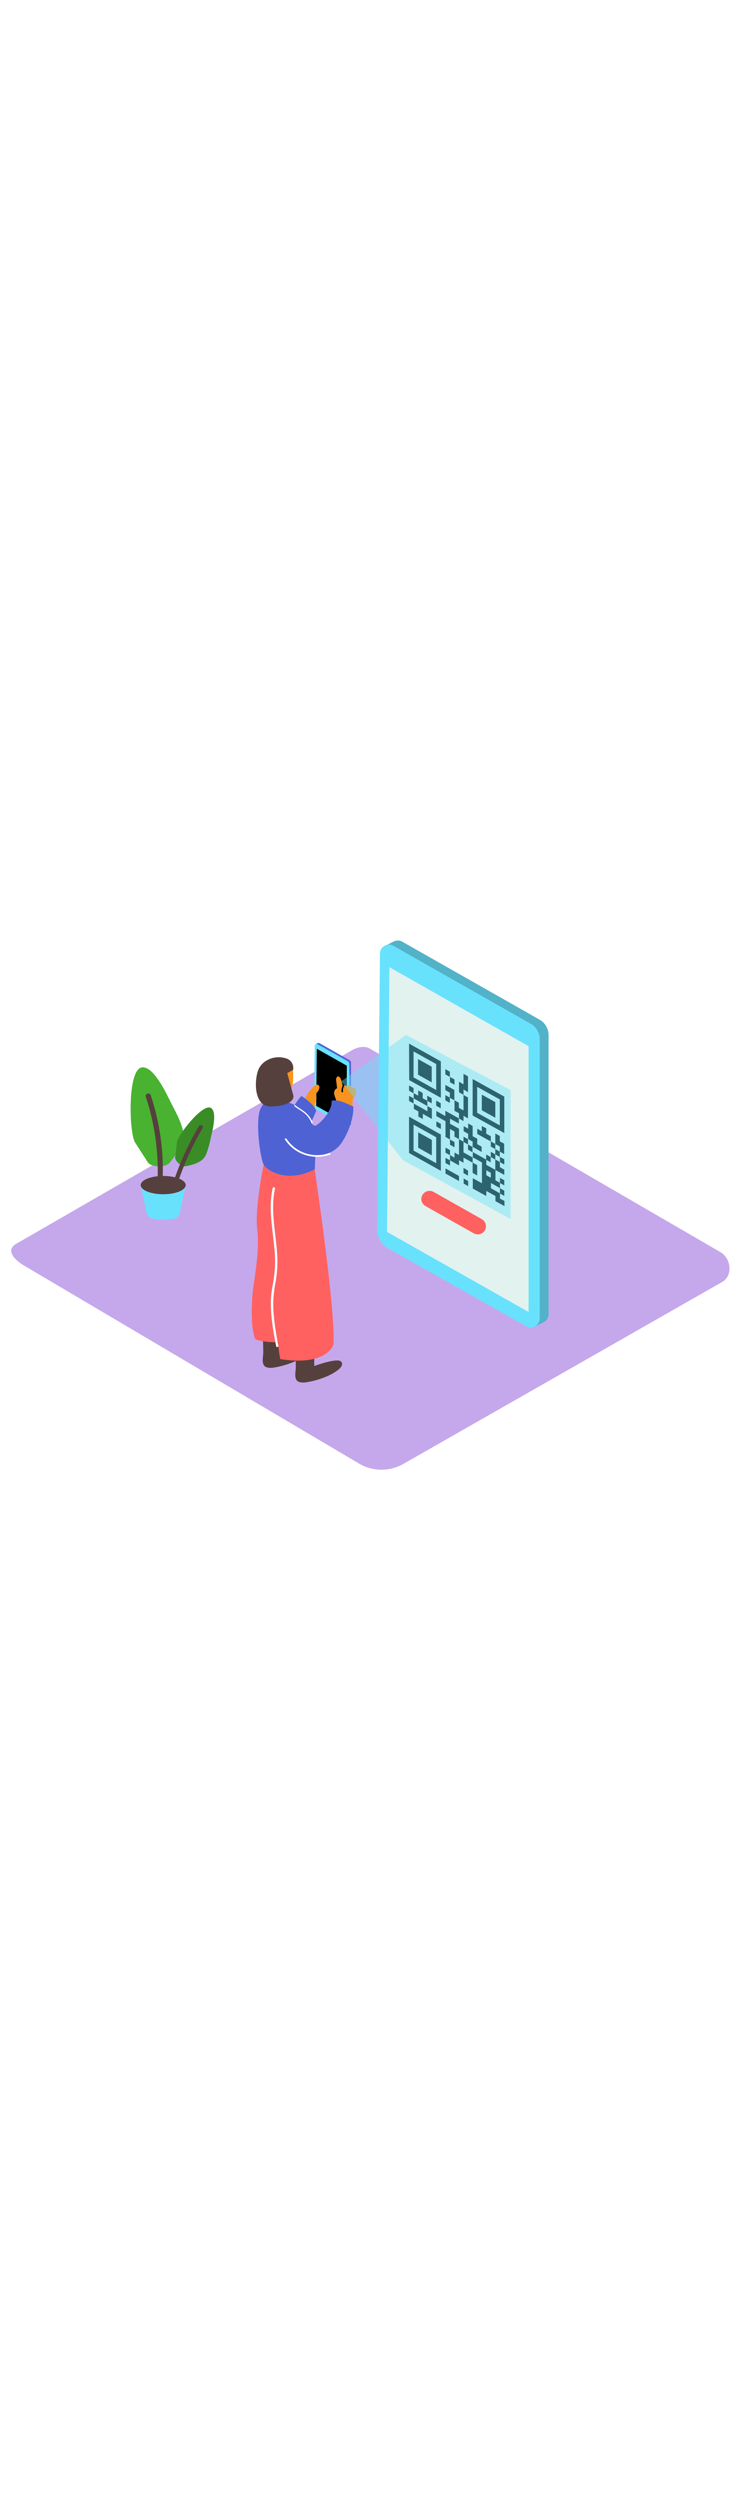 <svg version="1.1" id="Layer_1" xmlns="http://www.w3.org/2000/svg" xmlns:xlink="http://www.w3.org/1999/xlink" x="0px" y="0px" viewBox="0 0 500 500" style="width: 150px;" xml:space="preserve" data-imageid="qr-code-89" imageName="QR Code" class="illustrations_image">
<style type="text/css">
	.st0_qr-code-89{fill:#C5A8EB;}
	.st1_qr-code-89{fill:url(#SVGID_1_);}
	.st2_qr-code-89{fill:url(#SVGID_00000165957238876688435550000015875555641798188963_);}
	.st3_qr-code-89{fill:url(#SVGID_00000096033160726451870930000002027312646944840610_);}
	.st4_qr-code-89{fill:#68E1FD;}
	.st5_qr-code-89{opacity:0.21;enable-background:new    ;}
	.st6_qr-code-89{fill:#E2F2EE;}
	.st7_qr-code-89{fill:none;}
	.st8_qr-code-89{fill:#FF6161;}
	.st9_qr-code-89{fill:#56403D;}
	.st10_qr-code-89{fill:#49B230;}
	.st11_qr-code-89{fill:#4E62D4;}
	.st12_qr-code-89{fill:#F7931E;}
	.st13_qr-code-89{fill:#FFFFFF;}
	.st14_qr-code-89{opacity:0.44;fill:#68E1FD;enable-background:new    ;}
</style>
<g id="background_qr-code-89">
	<path class="st0_qr-code-89" d="M239.8,392.6l-223-131.8c-7.1-4-13.2-10.5-6.3-14.8l223.8-129c3.4-2.1,8.4-3.4,11.9-1.5l234.1,135.9&#10;&#9;&#9;c7.1,4.1,8.4,15.6,1.3,19.8L269.2,392.4C260.1,397.7,249,397.8,239.8,392.6z"/>
	
		<linearGradient id="SVGID_1_-qr-code-89" gradientUnits="userSpaceOnUse" x1="282.821" y1="213.859" x2="296.511" y2="237.6" gradientTransform="matrix(1 0 0 -1 0 502)">
		<stop offset="1.000000e-02" style="stop-color:#C5A8EB"/>
		<stop offset="1" style="stop-color:#4E62D4"/>
	</linearGradient>
	<polyline class="st1_qr-code-89" points="257.4,233.4 212.5,261.4 323.5,323.7 363,297.8 &#9;"/>
	
		<linearGradient id="SVGID_00000150076075907687639880000002233847572239081659_-qr-code-89" gradientUnits="userSpaceOnUse" x1="179.661" y1="157.249" x2="202.601" y2="182.599" gradientTransform="matrix(1 0 0 -1 0 502)">
		<stop offset="1.000000e-02" style="stop-color:#C5A8EB"/>
		<stop offset="1" style="stop-color:#4E62D4"/>
	</linearGradient>
	<path style="fill:url(#SVGID_00000150076075907687639880000002233847572239081659_);" d="M166.7,346.5c6.6,4.6,12.6,6.1,18.9,11.1&#10;&#9;&#9;l38.7-26.9l-40.2-13l-30.6,20.6C157.1,340.6,163.2,344,166.7,346.5z"/>
	
		<linearGradient id="SVGID_00000169538184850657761770000010576531435745434002_-qr-code-89" gradientUnits="userSpaceOnUse" x1="63.88" y1="245.171" x2="111.54" y2="298.511" gradientTransform="matrix(1 0 0 -1 0 502)">
		<stop offset="1.000000e-02" style="stop-color:#C5A8EB"/>
		<stop offset="1" style="stop-color:#4E62D4"/>
	</linearGradient>
	<path style="fill:url(#SVGID_00000169538184850657761770000010576531435745434002_);" d="M106.7,214.8l-3.9,5.7l-64.3,33.8&#10;&#9;&#9;l27.6,15.5l50.1-40.8C112.6,222.2,112.4,220.1,106.7,214.8z"/>
</g>
<g id="QR_qr-code-89">
	<path class="st4_qr-code-89 targetColor" d="M359.7,96.4l-91.6-52c-1.8-1-4-1-5.8,0l0,0l-6.3,3.2l3.2,0.9c-0.1,0.3-0.1,0.7-0.1,1l-1.8,183.9&#10;&#9;&#9;c-0.1,5.3,2.8,10.1,7.3,12.7l92,51.9c0.2,0.1,0.4,0.2,0.6,0.3l-1.1,2.9l5.8-2.8c0.4-0.2,0.7-0.3,1.1-0.6l0,0l0,0&#10;&#9;&#9;c1.7-1.1,2.7-3,2.7-5V106.6C365.6,102.4,363.4,98.5,359.7,96.4z" style="fill: rgb(104, 225, 253);"/>
	<path class="st5_qr-code-89" d="M359.7,96.4l-91.6-52c-1.8-1-4-1-5.8,0l0,0l-6.3,3.2l3.2,0.9c-0.1,0.3-0.1,0.7-0.1,1l-1.8,183.9&#10;&#9;&#9;c-0.1,5.3,2.8,10.1,7.3,12.7l92,51.9c0.2,0.1,0.4,0.2,0.6,0.3l-1.1,2.9l5.8-2.8c0.4-0.2,0.7-0.3,1.1-0.6l0,0l0,0&#10;&#9;&#9;c1.7-1.1,2.7-3,2.7-5V106.6C365.6,102.4,363.4,98.5,359.7,96.4z"/>
	<path class="st4_qr-code-89 targetColor" d="M258.8,248.9l92,51.9c2.9,1.7,6.5,0.7,8.2-2.2c0.5-0.9,0.8-2,0.8-3.1V109.4c0-4.2-2.3-8.1-5.9-10.2l-91.6-52&#10;&#9;&#9;c-2.9-1.7-6.5-0.7-8.2,2.2c-0.5,0.9-0.8,1.9-0.8,3l-1.8,183.9C251.5,241.5,254.3,246.4,258.8,248.9z" style="fill: rgb(104, 225, 253);"/>
	<polygon class="st6_qr-code-89" points="258,237.9 352.4,291.3 352.4,114.1 259.6,61.4 &#9;"/>
	<path d="M333.3,212.2L333.3,212.2L333.3,212.2z"/>
	<path d="M333.3,205.3L333.3,205.3L333.3,205.3z"/>
	<path d="M333.3,205.2L333.3,205.2L333.3,205.2z"/>
	<path d="M324.1,189.8L324.1,189.8L324.1,189.8z"/>
	<path d="M324.1,189.8L324.1,189.8L324.1,189.8z"/>
	<g>
		<path d="M315.1,184.7L315.1,184.7L315.1,184.7z"/>
		<path d="M315.1,184.7L315.1,184.7z"/>
	</g>
	<path d="M315.1,191.7L315.1,191.7z"/>
	<path d="M315.1,191.7L315.1,191.7L315.1,191.7z"/>
	<path d="M324.1,189.8v-3.5l3,1.7v3.5L324.1,189.8z"/>
	<path d="M333.3,212.2L333.3,212.2L333.3,212.2z"/>
	<path d="M333.3,208.8l2.9,1.6v3.5l-2.9-1.6V208.8z"/>
	<path d="M284.8,154L284.8,154z"/>
	<path d="M275.7,152.3L275.7,152.3z"/>
	<path d="M275.7,152.3L275.7,152.3z"/>
	<path d="M284.8,150.5L284.8,150.5L284.8,150.5z"/>
	<path d="M284.8,150.5L284.8,150.5L284.8,150.5z"/>
	<path d="M275.7,145.4L275.7,145.4z"/>
	<path d="M275.7,145.4L275.7,145.4L275.7,145.4z"/>
	<path d="M272.7,147.2l3,1.7v3.4l-3-1.7V147.2z"/>
	<path d="M275.7,148.9L275.7,148.9L275.7,148.9z"/>
	<path d="M275.7,148.9L275.7,148.9L275.7,148.9z"/>
	<path d="M281.8,148.8l3.1,1.7v3.5l-9.1-5.1v-3.5l3,1.7v-3.5l3,1.7L281.8,148.8z"/>
	<path d="M284.8,154L284.8,154z"/>
	<path d="M284.9,154l3,1.7v6.9l-6-3.4v3.5l-3-1.7v-3.4l-3-1.7v-3.5l9.1,5.1L284.9,154z"/>
	<path d="M287.9,176.6v10.3l-9.1-5.1v-10.3L287.9,176.6z"/>
	<path d="M306,200.6v3.4l-9-5v-3.4L306,200.6z"/>
	<path d="M297,192v-3.5l3,1.7v3.4L297,192z"/>
	<path d="M300,190.2L300,190.2L300,190.2z"/>
	<path d="M312,179.6l3,1.7v3.5l-3-1.7V179.6z"/>
	<path d="M315.1,181.2L315.1,181.2L315.1,181.2z"/>
	<path d="M315.1,181.2L315.1,181.2L315.1,181.2z"/>
	<path d="M312,197v3.4l-3-1.7v-3.5L312,197z"/>
	<path d="M300,190.2L300,190.2L300,190.2z"/>
	<g>
		<path d="M272.7,161.1l21.2,11.9v24.2l-21.2-11.9L272.7,161.1z M290.8,192.1v-17.3l-15.1-8.4v17.3L290.8,192.1"/>
		<path d="M293.9,165.9v3.4l-3-1.7v-3.4L293.9,165.9z"/>
		<path d="M300,176.3L300,176.3z"/>
		<path d="M300,176.3L300,176.3L300,176.3z"/>
		<path d="M306,176.1L306,176.1z"/>
		<path d="M306,176.1L306,176.1z"/>
		<path d="M293.8,152.1v3.4l-3-1.7v-3.4L293.8,152.1z"/>
		<path d="M309,184.9l6.1,3.4v3.5l-6.1-3.4v3.4l-3-1.7v3.5l-6-3.4v-3.5l3,1.7V185l3,1.6v-10c0-0.2,0-0.4,0-0.5l3,1.7V184.9z"/>
		<path d="M315.1,188.2L315.1,188.2L315.1,188.2z"/>
		<path d="M315.1,188.2L315.1,188.2L315.1,188.2z"/>
		<path d="M300,165.8l6,3.3v7l-3-1.7v-3.4l-3-1.7v7l-3-1.7v-10.5l-6.1-3.4v-3.4l6,3.4v-3.5l9,5v3.5l-5.9-3.3V165.8z"/>
		<path d="M305.9,162.2L305.9,162.2L305.9,162.2z"/>
		<path d="M306,162.2L306,162.2L306,162.2z"/>
		<path d="M333.3,215.7l3,1.6v3.4l-6-3.3v-3.4l-6.1-3.4v3.4l-9-5v-6.9l6.1,3.4v-13.9l-6.1-3.4v-3.5l9,5v3.5l6.1,3.4v6.9l3,1.7v3.5&#10;&#9;&#9;&#9;l-6-3.4v3.5l6,3.4L333.3,215.7z M327.2,201.8v-3.3l-3-1.7v3.3L327.2,201.8"/>
	</g>
	<path d="M333.3,208.8L333.3,208.8L333.3,208.8z"/>
	<path d="M333.3,208.7L333.3,208.7L333.3,208.7z"/>
	<path d="M330.2,196.7L330.2,196.7L330.2,196.7z"/>
	<path d="M330.2,196.6L330.2,196.6L330.2,196.6z"/>
	<path d="M312.1,204v3.4l-3-1.7v-3.4L312.1,204z"/>
	<path d="M272.7,140.3l3,1.7v3.5l-3-1.7V140.3z"/>
	<path d="M284.8,147.1l3,1.7v3.4l-3-1.7V147.1z"/>
	<path d="M272.7,112.4l21.2,11.8v24.3l-21.1-11.8L272.7,112.4z M290.8,143.3V126l-15.1-8.4v17.3L290.8,143.3"/>
	<path d="M309,177.9L309,177.9L309,177.9z"/>
	<path d="M309,177.8L309,177.8L309,177.8z"/>
	<path d="M309,174.4l3,1.7v3.5l-3-1.7V174.4z"/>
	<path d="M312,176L312,176L312,176z"/>
	<path d="M312.1,176.1L312.1,176.1L312.1,176.1z"/>
	<path d="M327.2,177.6l3,1.7v3.4l-3-1.7V177.6z"/>
	<path d="M327.2,177.6L327.2,177.6z"/>
	<path d="M327.2,177.6L327.2,177.6z"/>
	<path d="M324.1,172.4l3.1,1.7v3.5l-2.9-1.6l-2-1.1l-4.1-2.3v-3.5l3,1.7v-3.5l3,1.6L324.1,172.4z"/>
	<path d="M312,179.6L312,179.6z"/>
	<path d="M312,179.6L312,179.6z"/>
	<path d="M318.1,179.4l3,1.7v3.5l-6-3.4v-3.5l-3-1.7v-3.5l-3-1.7v-3.4l3,1.7v-3.5l3,1.7v6.8l3.1,1.7L318.1,179.4z"/>
	<path d="M330.2,151.4v10.4l-9-5v-10.4L330.2,151.4z"/>
	<path d="M315.1,136l21.1,11.7v24.3l-21.1-11.7L315.1,136z M333.2,166.9v-17.3l-15.1-8.4v17.3L333.2,166.9"/>
	<path d="M300,186.7L300,186.7z"/>
	<path d="M300,186.7L300,186.7L300,186.7z"/>
	<path d="M303,150.1L303,150.1L303,150.1z"/>
	<path d="M303,150.1L303,150.1z"/>
	<g>
		<path d="M309,146.6L309,146.6L309,146.6z"/>
		<path d="M309,146.6L309,146.6z"/>
		<path d="M309,146.6l3,1.7v13.9l-3-1.7v3.5l-3-1.7v-3.5l-3-1.6v-7l2.9,1.6v3.4l3.1,1.7L309,146.6z"/>
	</g>
	<path d="M312,144.7l-3-1.7v3.5l-3-1.7v-7l3,1.7v-7l3,1.7V144.7z"/>
	<path d="M330.2,182.7L330.2,182.7z"/>
	<path d="M330.2,182.7L330.2,182.7z"/>
	<path d="M333.2,177.5l2.9,1.6v6.9l-2.9-1.6V181l-3-1.7v-7l3,1.7V177.5z"/>
	<path d="M330.2,179.3L330.2,179.3L330.2,179.3z"/>
	<path d="M330.2,179.3L330.2,179.3L330.2,179.3z"/>
	<path d="M327.2,188L327.2,188L327.2,188z"/>
	<path d="M327.2,188L327.2,188L327.2,188z"/>
	<path d="M327.2,184.5l3,1.7v3.5l-3-1.7V184.5z"/>
	<path d="M330.2,186.2L330.2,186.2L330.2,186.2z"/>
	<path d="M330.2,186.2L330.2,186.2L330.2,186.2z"/>
	<path d="M330.2,182.7l3,1.7v3.5l-3-1.7V182.7z"/>
	<path d="M333.2,184.4L333.2,184.4L333.2,184.4z"/>
	<path d="M333.3,184.4L333.3,184.4L333.3,184.4z"/>
	<path d="M296.9,150.2v-3.5l3,1.7v3.5L296.9,150.2z"/>
	<path d="M300,148.4L300,148.4L300,148.4z"/>
	<path d="M300,148.4L300,148.4L300,148.4z"/>
	<path d="M296.9,139.9l6,3.4v6.9l-3-1.7v-3.4l-3-1.7V139.9z"/>
	<path d="M333.3,191.4L333.3,191.4L333.3,191.4z"/>
	<path d="M333.2,191.4L333.2,191.4L333.2,191.4z"/>
	<path d="M333.3,187.9l2.9,1.6v3.5l-2.9-1.6L333.3,187.9z"/>
	<path d="M333.3,194.8l2.9,1.6v3.5l-6-3.3v-7l3,1.7L333.3,194.8z"/>
	<path d="M330.2,189.7L330.2,189.7z"/>
	<path d="M315.1,191.7l3,1.7v6.9l-3-1.7V191.7z"/>
	<path d="M299.9,134.6L299.9,134.6L299.9,134.6z"/>
	<path d="M300,134.5L300,134.5L300,134.5z"/>
	<path d="M296.9,129.4l3,1.7v3.5l-3-1.7V129.4z"/>
	<path d="M300,134.6l3,1.7v3.5l-3-1.7V134.6z"/>
	<path d="M300,176.3l3,1.7v3.5l-3-1.7V176.3z"/>
	<path d="M330.2,189.7L330.2,189.7z"/>
	<g>
		<path d="M333.2,187.9L333.2,187.9z"/>
		<path d="M333.2,187.9L333.2,187.9z"/>
	</g>
	<path d="M297,181.7l3,1.7v3.4l-3-1.7V181.7z"/>
	<path d="M333.3,201.9l2.9,1.6v3.4l-2.9-1.6L333.3,201.9z"/>
	<path d="M287.8,127.8v10.4l-9.1-5.1v-10.4L287.8,127.8z"/>
	<line class="st7_qr-code-89" x1="281.6" y1="213.2" x2="323.3" y2="236.7"/>
	<path class="st8_qr-code-89" d="M281.6,213.3L281.6,213.3c1.5-2.6,4.8-3.5,7.4-2.1l32.2,18.2c2.6,1.5,3.5,4.8,2.1,7.4l0,0&#10;&#9;&#9;c-1.5,2.6-4.8,3.5-7.4,2.1l-32.2-18.2C281,219.2,280.1,215.9,281.6,213.3z"/>
</g>
<g id="plant_qr-code-89">
	<path class="st4_qr-code-89 targetColor" d="M93.8,206.7l4,18.7c0.3,1.3,1.1,2.3,2.2,2.9c2.3,1.1,7.1,2.3,16.3,0.7c1.7-0.3,3-1.6,3.4-3.2l4.1-19" style="fill: rgb(104, 225, 253);"/>
	<ellipse class="st9_qr-code-89" cx="108.8" cy="206.7" rx="15" ry="6.1"/>
	<path class="st10_qr-code-89" d="M100.1,192.9c-0.7-0.4-1.3-0.9-1.7-1.6l-8.4-13.1c-3.9-6.1-5.3-49.5,4.9-50c8.1-0.4,16.5,18.6,19.4,24.2&#10;&#9;&#9;c2.7,5.2,5.7,10.8,7.3,16.4c2.5,8.6-3.1,16.1-8.4,22.9C110.6,194.9,103.4,194.8,100.1,192.9z"/>
	<path class="st9_qr-code-89" d="M105.1,201.4c1.1,0.8,2.3,1.6,3.3,2.5c0.9-19.4-1.8-38.7-7.9-57.1c-0.7-2.1-4-1.1-3.3,1&#10;&#9;&#9;C102.9,165.1,105.6,183.3,105.1,201.4z"/>
	<path class="st10_qr-code-89" d="M117,189.4c-0.2-0.5-0.3-1-0.2-1.5l1.2-9.9c0.5-4.6,17.5-26.5,22.8-22.6c4.2,3.1,0.6,15.9-0.3,19.8&#10;&#9;&#9;c-0.7,3.8-1.7,7.5-3.1,11.1c-2.3,5.2-8,6.6-13.4,7.8C121.4,194.7,117.9,191.7,117,189.4z"/>
	<path class="st5_qr-code-89" d="M117,189.4c-0.2-0.5-0.3-1-0.2-1.5l1.2-9.9c0.5-4.6,17.5-26.5,22.8-22.6c4.2,3.1,0.6,15.9-0.3,19.8&#10;&#9;&#9;c-0.7,3.8-1.7,7.5-3.1,11.1c-2.3,5.2-8,6.6-13.4,7.8C121.4,194.7,117.9,191.7,117,189.4z"/>
	<path class="st9_qr-code-89" d="M132.6,167.4c-7.6,12.8-13.6,26.4-18,40.5c0.9,0.5,1.7,1,2.5,1.6c4.4-14.2,10.4-27.9,18-40.8&#10;&#9;&#9;C136.1,167.2,133.5,165.9,132.6,167.4z"/>
</g>
<g id="character_qr-code-89">
	<path class="st11_qr-code-89" d="M232.8,123.3L213,112.1c-0.4-0.2-0.9-0.2-1.3,0l0,0l-1.4,0.7l0.7,0.2c0,0.1,0,0.1,0,0.2l-0.4,39.7&#10;&#9;&#9;c0,1.1,0.6,2.2,1.6,2.7l19.9,11.2c0,0,0.1,0,0.1,0.1l-0.2,0.6l1.2-0.6c0.1,0,0.2-0.1,0.2-0.1l0,0c0.4-0.2,0.6-0.6,0.6-1.1v-40.3&#10;&#9;&#9;C234.1,124.6,233.6,123.7,232.8,123.3z"/>
	<path class="st4_qr-code-89 targetColor" d="M211,156.3l19.9,11.2c0.6,0.4,1.4,0.1,1.8-0.5c0.1-0.2,0.2-0.4,0.2-0.6v-40.2c0-0.9-0.5-1.8-1.3-2.2&#10;&#9;&#9;l-19.8-11.2c-0.6-0.4-1.4-0.1-1.8,0.5c-0.1,0.2-0.2,0.4-0.2,0.6l-0.4,39.7C209.4,154.7,210,155.7,211,156.3z" style="fill: rgb(104, 225, 253);"/>
	<polygon points="210.8,153.9 231.2,165.4 231.2,127.1 211.2,115.8 &#9;"/>
	<path class="st12_qr-code-89" d="M210.9,139.9c-1.6,0.7-3,2-3.9,3.5l-0.1,0.1c-2.4,2-2.8,5.6-5.4,7.4c0,0.1-2.4,1.8-2.4,1.8s0.2-3.3,0.2-3.3&#10;&#9;&#9;l0,0c-0.8,2.3-1.6,4.6-2.4,6.9c0.1,0.1,0.2,0.1,0.4,0.2l-0.3,0.1c-0.1,0-0.2,0.1-0.2,0.1c-0.1,0.2-0.2,0.4-0.5,0.5&#10;&#9;&#9;c-0.3,1,0.3,2,1.3,2.3c0.4,0.1,0.9,0.1,1.3-0.1l7.8-3.8c1-0.2,2-0.5,3-0.9c0.1-0.8,0.1-1.6,0.2-2.4c1.2-1.9,1.4-4.3,0.5-6.4&#10;&#9;&#9;c0-0.1,0.1-0.1,0.1-0.1v-0.1c1.3-0.9,2.2-2.3,2.4-3.9C213.2,140.8,212.1,139.3,210.9,139.9z"/>
	<path class="st9_qr-code-89" d="M187.8,310.5v7c0,0,14.9-5.5,17.7-3.1c4.3,3.7-8,11-20.5,13.5c-2.3,0.5-5.1,1-7.4,0.2&#10;&#9;&#9;c-3.7-1.3-2.1-6.9-2.1-9.8s-0.1-6.1-0.2-9.1"/>
	<path class="st9_qr-code-89" d="M209.5,320.3v7c0,0,14.9-5.5,17.7-3.1c4.3,3.7-7.9,11-20.5,13.5c-2.3,0.5-5.1,1-7.4,0.2&#10;&#9;&#9;c-3.7-1.3-2.1-6.9-2.1-9.8s-0.1-6.1-0.2-9.1"/>
	<path class="st8_qr-code-89" d="M209.8,196.2c0,0,14.1,94.7,12.5,116.7c0,0-3.7,14.7-35.4,9.8c0,0-2.8-11-1.5-29.6s4.6-96.9,4.6-96.9H209.8z"/>
	<path class="st8_qr-code-89" d="M202,308.1l-4.8-113.1l-21.4-2c0,0-6.1,29.3-4.3,43.4s-2.1,32.7-3.1,42.5c-0.8,8.8-1.2,23.9,1.9,30.7&#10;&#9;&#9;C180.7,312.7,191.8,311.7,202,308.1z"/>
	<path class="st4_qr-code-89 targetColor" d="M201,147.3c0,0,8.9,5.5,9.8,10.1c0,0-6.2,13.5-5.8,14.1c7,9.2-14.1-5.8-14.1-5.8S195.2,152.8,201,147.3z" style="fill: rgb(104, 225, 253);"/>
	<path class="st4_qr-code-89 targetColor" d="M221.1,150.6c0.7,6.1-7.1,14.6-10.4,16.3c-4.5,2.2-6.3-16.5-26.1-16.4c-1.3,0-7.7-2.7-11.1,5.7&#10;&#9;&#9;s0,32.7,2.3,36.9c2,3.7,15.2,12.7,34.1,3.1l0.3-8.7c0,0,11.1-0.2,17.1-8.4c5.5-7.6,8.8-19.1,8.2-24.8&#10;&#9;&#9;C231,152.4,225.5,149.2,221.1,150.6z" style="fill: rgb(104, 225, 253);"/>
	<path class="st11_qr-code-89" d="M201,147.3c0,0,8.9,5.5,9.8,10.1c0,0-6.2,13.5-5.8,14.1c7,9.2-14.1-5.8-14.1-5.8S195.2,152.8,201,147.3z"/>
	<path class="st12_qr-code-89" d="M237.2,143.2c-0.2-1-1.2-1.6-2.2-1.4c-0.1,0-0.2,0-0.3,0.1c-0.1-0.5-0.4-0.9-0.8-1.2&#10;&#9;&#9;c-0.6-0.5-1.5-0.5-2.1-0.1c-0.2,0.1-0.4,0.3-0.5,0.4c0,0-0.1-0.1-0.1-0.1c-0.5-0.6-1.4-0.8-2.1-0.6c-0.2,0.1-0.4,0.2-0.6,0.4&#10;&#9;&#9;c-0.2-1.1-0.5-2.1-0.8-3.2c-0.3-1.1-0.8-3-2.1-3.2c-0.8-0.2-1.2,0.5-1.4,1.2c-0.2,0.5-0.2,1.1-0.1,1.6c0.1,0.7,0.2,1.4,0.3,2.1&#10;&#9;&#9;c0.1,1,0.2,2,0.3,3l0,0c-0.2,0-0.3,0.1-0.5,0.2c-1.3,0.9-1.8,2.6-1.3,4.1c0.6,2.1,1.3,4.1,2.3,6c0.2,0.3,0.6,0.5,0.9,0.3&#10;&#9;&#9;c0,0,0,0,0,0l0.1,0.4c0.1,0.4,0.5,0.6,0.9,0.6c0.3-0.1,0.5-0.3,0.6-0.6v-0.1c0.1,0.1,0.2,0.1,0.2,0.1l0.1,0.8&#10;&#9;&#9;c0.1,0.7,1.2,0.7,1.4,0.1c0,0.2,0,0.4,0.1,0.6c0.1,0.8,1.4,0.7,1.4-0.1c0-0.2,0-0.4,0-0.6c0.2,0,0.5-0.1,0.6-0.3&#10;&#9;&#9;c0.1,0.2,0.3,0.3,0.5,0.3c0.2,0.2,0.5,0.2,0.7,0.1v0.2c0.1,0.4,0.6,0.7,1,0.5c0,0,0,0,0,0c0,0.1,0,0.2,0,0.2c0,0.9,1.5,1,1.4,0.1&#10;&#9;&#9;c0-1.9-0.1-3.7-0.1-5.6c0.1,0,0.2-0.1,0.2-0.2C236.6,147.8,237.9,145.3,237.2,143.2z M229.4,141.8c0.1-0.1,0.3-0.1,0.4-0.1&#10;&#9;&#9;c0,0.1-0.1,0.1-0.1,0.2h-0.4C229.3,141.8,229.3,141.8,229.4,141.8z"/>
	<path class="st12_qr-code-89" d="M195.2,128.2c0,0.2,1.2,12.6-1.6,15.3s-10.1,1.6-12-1.4s-4.1-6.9-2.1-11.5S194.8,125.1,195.2,128.2z"/>
	<path d="M228.7,140c-0.8,1.4-1.2,3-1,4.5c0.1,0.6,1,0.4,1-0.2c-0.2-1.3,0.1-2.7,0.8-3.8C229.9,140,229.1,139.5,228.7,140z"/>
	<path class="st13_qr-code-89" d="M185.6,313.8c-1.5-7.1-2.6-14.3-3.2-21.5c-0.3-3.5-0.3-7.1-0.1-10.6c0.3-3.6,0.8-7.2,1.5-10.8&#10;&#9;&#9;c1.1-6.4,1.4-13,0.9-19.4c-0.5-6.7-1.5-13.3-2.1-19.9c-0.7-7.5-0.9-15.1,0.7-22.5c0.2-1-1.3-1.4-1.5-0.4c-3,13.3-0.1,26.7,1.1,40&#10;&#9;&#9;c0.8,6.9,0.6,13.8-0.4,20.6c-0.6,3.4-1.2,6.7-1.6,10c-0.4,3.6-0.4,7.3-0.2,10.9c0.4,8.1,1.9,16,3.4,23.9&#10;&#9;&#9;C184.3,315.1,185.7,314.7,185.6,313.8z"/>
	<path class="st11_qr-code-89" d="M221.1,150.6c0.7,6.1-7.1,14.6-10.4,16.3c-4.5,2.2-6.3-16.5-26.1-16.4c-1.3,0-7.7-2.7-11.1,5.7&#10;&#9;&#9;s0,32.7,2.3,36.9c2,3.7,15.2,12.7,34.1,3.1l0.3-8.7c0,0,11.1-0.2,17.1-8.4c5.5-7.6,8.8-19.1,8.2-24.8&#10;&#9;&#9;C231,152.4,225.5,149.2,221.1,150.6z"/>
	<path class="st13_qr-code-89" d="M219.6,185.3c-10.6,3.8-22.4-0.1-28.6-9.5c-0.4-0.6-1.4,0-1,0.6c6.5,9.8,18.8,13.9,29.9,10&#10;&#9;&#9;C220.6,186.2,220.3,185.1,219.6,185.3z"/>
	<path class="st13_qr-code-89" d="M208.4,164.8c-1-2.4-2.5-4.5-4.4-6.2c-2.2-2-4.8-3.2-7.1-5.1c-0.4-0.4-1.1,0.3-0.6,0.6c2.1,1.7,4.6,3,6.7,4.7&#10;&#9;&#9;c2,1.7,3.6,3.9,4.6,6.3C207.9,165.8,208.7,165.4,208.4,164.8z"/>
	<path class="st9_qr-code-89" d="M195.4,129.9l-3.9,2.1c0,0,3.1,11.6,4,14.7s-2.8,7.3-14.7,7.6s-11.3-17.7-8.6-24.4s11-9.8,17.7-7.9&#10;&#9;&#9;C193.7,122.7,196.1,126.2,195.4,129.9z"/>
	<polygon class="st14_qr-code-89 targetColor" points="227.5,137.5 268.5,190 340.4,229.3 340.4,143.4 270.6,106.6 &#9;" style="fill: rgb(104, 225, 253);"/>
</g>
</svg>